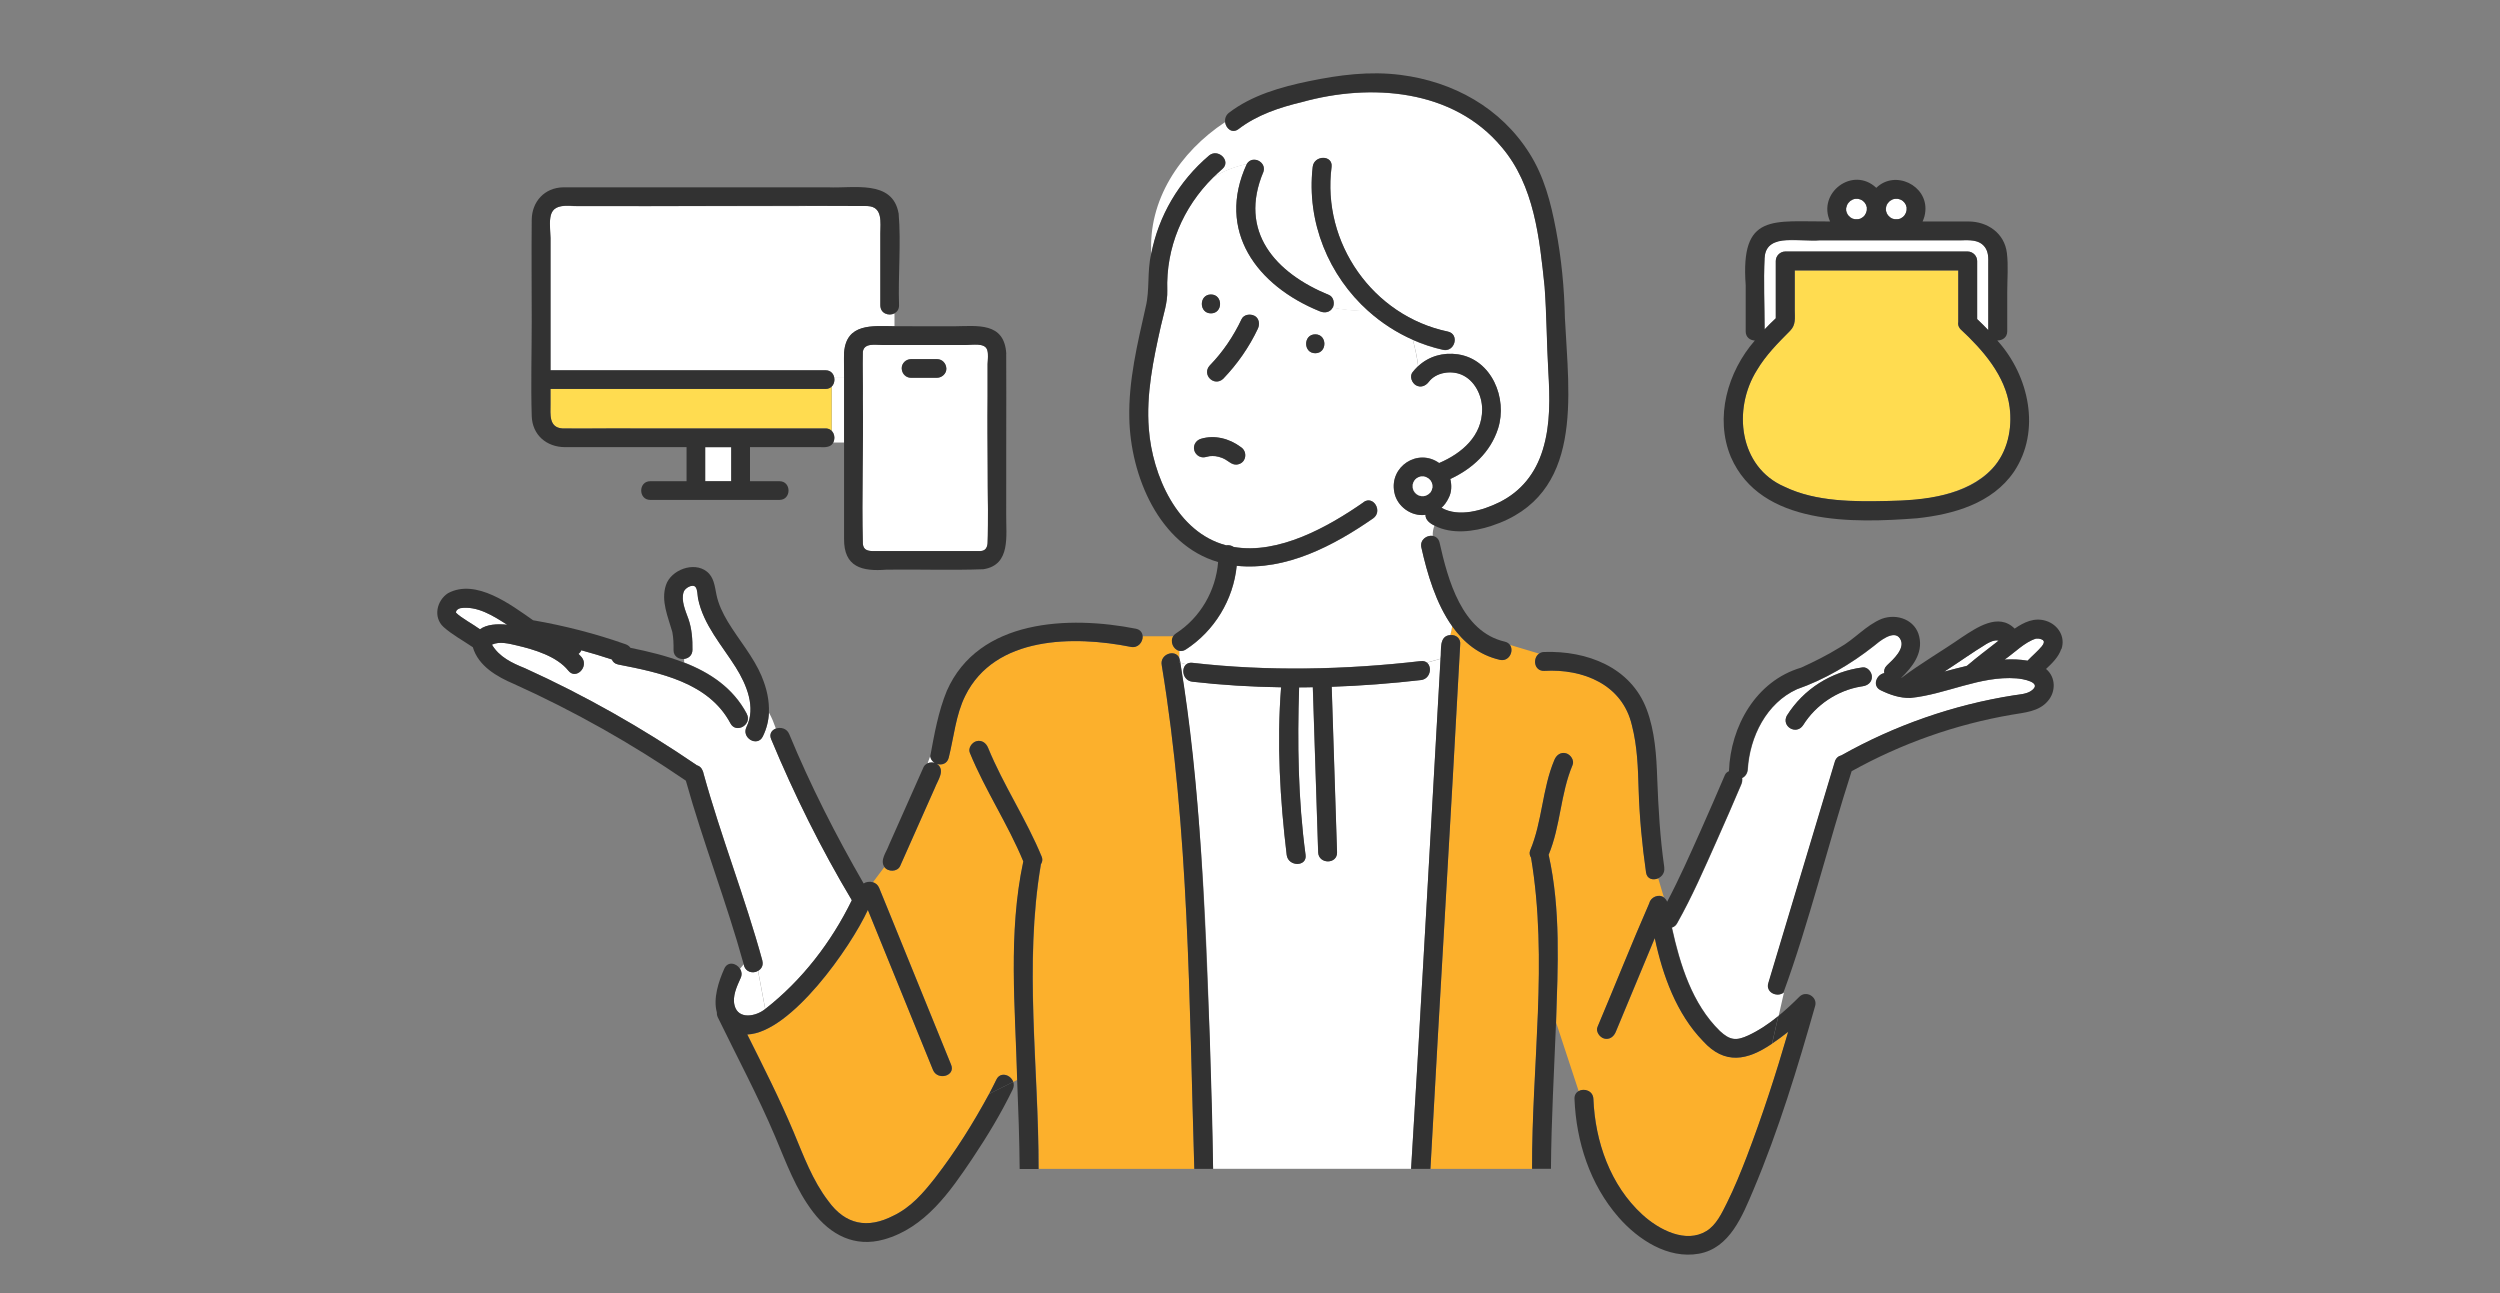 <?xml version="1.0" encoding="UTF-8"?><svg id="a" xmlns="http://www.w3.org/2000/svg" width="290" height="150" viewBox="0 0 290 150"><rect x="0" y="0" width="290" height="150" fill="#808080" stroke="none"/><g><path d="M237.08,74.39c0-.05-.02-.06,0-.02,0,.01,0,.02,0,.02Z" style="fill:#fff;"/><path d="M237.09,74.43s0-.03,0-.04c0,0,0,0,0,0,0,.02,0,.04,0,.05Z" style="fill:#fff;"/><path d="M237.06,74.36s-.02-.04-.03-.05c.02,.03-.06-.05-.06-.07,0,0-.01,0-.04-.01,0,0-.11-.06-.14-.08-.06-.02-.22-.05-.28-.07-.05,0-.22,0-.28,0,0,0-.03,0-.06,0-1.31,.41-2.48,1.65-3.64,2.43,.9-.05,1.76-.03,2.67,.13,.54-.57,1.16-1.08,1.67-1.69,.14-.19,.19-.27,.22-.47,0,0,0-.02,0-.04,0-.03-.02-.06-.03-.08Z" style="fill:#fff;"/><path d="M58.83,72.47c-1.59-1.02-3.48-2.23-5.44-1.92-.25,.06-.53,.26-.49,.53,.61,.61,1.99,1.34,2.78,1.92,.79-.58,2-.65,3.16-.53Z" style="fill:#fff;"/><path d="M230.38,74.72c-1.65,1.01-3.22,2.14-4.84,3.18,.87-.23,1.75-.45,2.62-.67,1.2-1.01,2.44-1.97,3.68-2.93-.48-.12-1.04,.17-1.46,.41Z" style="fill:#fff;"/><path d="M85.91,113.45c-.43,.96-.98,2.1-.7,3.18,.43,1.68,2.5,1.27,3.55,.41l-.83-4.42c-.62,.37-1.52,.1-1.65-.77l-.43,.52c.19,.3,.25,.68,.07,1.08Z" style="fill:#fff;"/><path d="M207.33,119.77c-.56,.44-1.15,.88-1.76,1.29l-.29,1.26,.29-1.26c-2.85,1.95-5.49,2.48-8-.3-3.06-3.14-4.69-7.58-5.6-11.95-1.51,3.63-3.02,7.26-4.53,10.89-.23,.55-.72,.94-1.35,.76-.52-.14-.99-.8-.76-1.35,2.02-4.78,3.93-9.61,6.01-14.36,.15-.7,1.1-1.09,1.67-.66l-.66-2.21c-.57,.26-1.28,.1-1.4-.68-.46-3.19-.76-6.4-.86-9.62-.08-2.5-.15-5.02-.78-7.45-1.1-4.76-5.68-6.58-10.18-6.32-1.17,.04-1.36-1.45-.6-1.99l-3.37-1.01c.49,.7-.1,1.97-1.19,1.72-2.41-.56-4.17-2.01-5.51-3.88-.05,.34-.13,.68-.22,1.02,.63-.07,1.25,.38,1.14,1.15-1.1,20.25-2.34,40.51-3.45,60.77h11.8c-.05-12.01,1.88-24.17-.12-36.09-.16-.25-.22-.55-.11-.83,1.43-3.38,1.39-7.14,2.82-10.52,.22-.55,.72-.94,1.35-.76,.52,.14,.98,.8,.76,1.35-1.42,3.35-1.39,7.07-2.78,10.42,1.42,6.36,1.07,12.99,.86,19.46l2.62,7.96c.63-.35,1.67-.05,1.71,.91,.2,4.94,1.96,10.02,5.68,13.42,1.94,1.77,5.05,3.37,7.43,1.91,1.16-.71,1.79-2.09,2.39-3.28,.87-1.74,1.61-3.55,2.3-5.37,1.81-4.74,3.39-9.59,4.8-14.47-.04,.03-.07,.06-.1,.09Z" style="fill:#fcb02c;"/><path d="M108.41,88.49c-.27-.16-.47-.43-.51-.77l-.3,.82c.25-.11,.55-.12,.81-.05Z" style="fill:#fff;"/><path d="M86.63,82.81c.66,1.24-1.23,2.35-1.89,1.1-2.51-4.74-8.22-5.89-13.03-6.83-.39-.08-.62-.3-.72-.58-1.17-.39-2.36-.75-3.55-1.07-.07,.17-.18,.31-.33,.42,.13,.13,.26,.26,.38,.4,.87,1.09-.67,2.65-1.55,1.55-1.33-1.67-3.95-2.45-5.94-2.92-.92-.21-2.03-.52-2.93-.1,.85,1.43,2.32,2.13,3.82,2.73,6.97,3.16,13.64,6.94,19.95,11.26,.29,.08,.55,.29,.68,.65,.04,.09,.08,.19,.09,.29,2.02,7.32,4.83,14.4,6.83,21.72,.15,.56-.11,.98-.5,1.19l.83,4.42c4.28-3.34,7.67-7.76,10.05-12.62-3.57-5.97-6.69-12.27-9.36-18.69-.25-.6,.07-1.05,.54-1.22-.22-.62-.46-1.25-.8-1.84-.05,.93-.27,1.86-.71,2.75-.63,1.26-2.51,.15-1.89-1.1,1.13-2.27,0-4.94-1.24-6.92-1.61-2.57-3.76-4.93-4.38-7.99-.07-.37-.05-1.04-.29-1.33-.33-.4-1.23,.1-1.38,.57-.33,1,.22,2.21,.55,3.13,.4,1.14,.49,2.41,.47,3.6-.01,.64-.47,.99-.97,1.04v.42c3.01,1.17,5.69,2.95,7.28,5.95Z" style="fill:#fff;"/><path d="M165.36,59.7c-1.65,.25-3.33-.98-3.62-2.62-.59-2.98,2.73-5.14,5.2-3.38,2.65-1.13,5-3.15,4.99-6.23,0-1.61-.86-3.38-2.41-4.03-1.22-.51-2.95-.27-3.78,.84-.36,.47-.94,.72-1.5,.39-.47-.27-.75-1.02-.39-1.5,.2-.26,.42-.49,.65-.71-.12-1.04-.35-2.01-.61-3.05-1.9-.84-3.64-1.97-5.16-3.33-1.38-.03-2.75-.13-4.13-.41-.3,.59-.96,.69-1.52,.44-7.27-2.96-12.05-9.31-8.44-17.11-1.46,.34-2.78,.84-3.92,1.59-3.49,3.46-5.48,8.12-5.31,13.11,.05,1.37-.44,2.77-.74,4.1-.88,3.91-1.72,7.91-1.4,11.94,.41,5.38,3.28,12.02,8.97,13.51,.3-.05,.62,.02,.87,.19,5.21,.9,11-2.35,15.08-5.19,1.16-.81,2.25,1.09,1.1,1.89-4.57,3.17-10.1,6.08-15.82,5.5-.39,3.92-2.59,7.56-5.91,9.71-.27,.17-.53,.21-.77,.15v.8c.08,.17,.1,.38,.13,.57l.68,.19c.17-.14,.4-.21,.7-.18,8.75,1.01,17.77,.81,26.51-.2,.3-.03,.53,.04,.7,.18l1.59-.45c.13-.99-.23-2.65,1.14-2.75,.09-.34,.17-.68,.22-1.02-1.89-2.65-2.91-6.14-3.58-9.14-.2-.9,.63-1.45,1.32-1.35-.02-.39,.04-.8,.21-1.21-.51-.23-1.1-.67-1.05-1.26Zm-24.89-25.54c1.41,0,1.41,2.19,0,2.19s-1.41-2.19,0-2.19Zm3.84,19.2c-.27,.5-1.01,.7-1.5,.39-.33-.24-.67-.45-1.04-.62-.25-.1-.52-.17-.79-.21-.22-.02-.45-.02-.67,0-.15,.03-.3,.05-.44,.1-1.4,.32-1.96-1.66-.58-2.11,1.59-.48,3.32-.03,4.62,.95,.5,.36,.69,.93,.39,1.5Zm1.6-15.22c-1.01,2.14-2.38,4.1-4.02,5.81-1.05,.98-2.53-.48-1.55-1.55,1.52-1.56,2.75-3.39,3.68-5.36,.26-.55,1.01-.65,1.5-.39,.55,.29,.64,.98,.39,1.5Zm6.66,2.84c-1.41,0-1.41-2.19,0-2.19s1.41,2.19,0,2.19Z" style="fill:#fff;"/><path d="M140.25,18.06c1.07-.91,2.62,.63,1.55,1.55-.37,.32-.73,.65-1.07,1,1.14-.75,2.46-1.25,3.92-1.59,.66-1.02,2.28-.24,1.92,.91-2.94,6.94,1.36,11.76,7.62,14.32,.52,.22,.65,.98,.42,1.45,1.38,.29,2.75,.38,4.13,.41-4.59-4.11-7.19-10.3-6.46-16.74,.16-1.38,2.35-1.4,2.19,0-1.15,8.81,4.79,17.28,13.5,19.11,1.37,.31,.79,2.42-.58,2.11-1.22-.27-2.38-.66-3.49-1.15,.27,1.04,.5,2.01,.61,3.05,1.23-1.15,2.89-1.63,4.62-1.38,3.92,.59,5.77,5.11,4.65,8.61-.89,2.77-3.01,4.68-5.54,5.85,.18,.72,.16,1.51-.18,2.17-.21,.45-.48,.85-.84,1.17,1.99,1.15,4.78,.31,6.69-.63,2.56-1.26,4.23-3.37,5.06-6.1,.91-2.96,.82-6.07,.64-9.13-.19-3.26-.18-6.53-.43-9.79-.59-5.61-1.19-11.74-4.99-16.2-5.62-6.73-15.19-7.43-23.17-5.21-2.61,.62-5.2,1.48-7.35,3.13-.74,.57-1.46-.08-1.55-.82-5.28,3.48-8.97,9.09-8.56,15.34,.85-4.45,3.22-8.47,6.7-11.43Z" style="fill:#fff;"/><path d="M138.54,135.58c-.59-19.48-.6-39.15-3.78-58.42-.24-1.28,1.57-1.88,2.03-.84v-.8c-.67-.16-1.09-1.07-.67-1.71h-3.57c.03,.66-.52,1.4-1.37,1.23-6.61-1.32-15.78-1.28-19.21,5.67-1.11,2.21-1.33,4.82-1.92,7.19-.18,.71-.83,.89-1.37,.71,1.03,.71,.09,1.91-.23,2.77-1.35,3.03-2.69,6.06-4.04,9.09-.32,.69-1.42,.69-1.82,.1l-1.33,1.77c.31,.09,.58,.3,.73,.66,.35,.86,.7,1.71,1.05,2.57,2.43,5.98,4.87,11.96,7.3,17.95,.53,1.31-1.59,1.87-2.11,.58-2.52-6.18-5.03-12.37-7.55-18.55-1.99,4.34-8.94,14.25-13.99,14.45,1.86,3.73,3.75,7.45,5.36,11.28,1.15,2.74,2.21,5.65,4.04,8.04,1.99,2.76,4.56,3.24,7.55,1.7,2.06-1,3.47-2.64,4.86-4.41,2.36-3.04,4.4-6.32,6.24-9.71l-.66,.33,.66-.33c.29-.55,.58-1.11,.85-1.67,.47-.97,1.68-.55,1.95,.27l.47-.23c-.23-8.43-1.07-17.04,.71-25.35-1.79-4.33-4.42-8.25-6.2-12.59-.23-.55,.25-1.2,.76-1.35,.62-.17,1.12,.22,1.35,.76,1.79,4.36,4.45,8.31,6.24,12.68,.11,.28,.05,.58-.11,.83-1.98,11.67-.25,23.58-.27,35.34h18.06s0-.01,0-.02Z" style="fill:#fcb02c;"/><path d="M164.98,113.82c.71-12.47,1.42-24.93,2.13-37.4l-1.59,.45c.63,.5,.39,1.88-.7,2.01-3.42,.4-6.88,.66-10.35,.78,.21,6.4,.41,12.8,.62,19.2,.05,1.41-2.14,1.4-2.19,0-.21-6.38-.41-12.77-.62-19.15-.53,0-1.06,.01-1.59,.02-.21,6.48-.12,12.99,.75,19.44,.18,1.39-2.01,1.38-2.19,0-.77-6.44-1.15-12.98-.65-19.45-3.45-.05-6.9-.26-10.3-.65-1.09-.13-1.32-1.5-.7-2.01l-.68-.19c3.06,19.39,3.28,39.12,3.8,58.71h22.96c.46-7.26,.89-14.51,1.29-21.78Z" style="fill:#fff;"/><path d="M205.16,114.02c2.57-8.55,5.14-17.11,7.71-25.66,.13-.43,.43-.66,.76-.74,6.18-3.47,12.98-5.85,19.98-6.96,.64-.1,1.47-.14,2.02-.51,1.46-1-1.03-1.42-1.7-1.46-4.22-.32-8.18,1.87-12.29,2.27-1.23,.03-2.36-.36-3.45-.89-1.03-.5-.49-1.83,.42-1.99-.06-.3,.02-.62,.31-.9,.68-.66,2.22-2.01,1.51-3.11-.72-1.1-2.47,.39-3.06,.88-2.65,2.09-5.72,3.89-8.9,5-3.54,1.61-5.47,5.5-5.71,9.3-.03,.44-.27,.82-.65,1,.04,.25,0,.51-.11,.76-.92,2.16-1.86,4.31-2.81,6.45-1.45,3.25-2.88,6.55-4.63,9.65-.15,.27-.37,.42-.6,.49,.95,4.3,2.34,8.85,5.57,12,1.15,1.06,1.88,1.18,3.32,.5,1.23-.58,2.39-1.36,3.47-2.24l.62-2.73c-.72,.59-2.1,0-1.76-1.11Zm2.12-31.01c1.94-3.1,5.16-5.11,8.77-5.59,.59-.08,1.09,.56,1.09,1.09,0,.65-.51,1.02-1.09,1.09,.17-.02-.18,.03-.18,.03-2.72,.45-5.23,2.12-6.7,4.47-.78,1.21-2.57,.16-1.89-1.1Z" style="fill:#fff;"/><path d="M138.54,52.25c.18,.56,.76,.93,1.35,.76,.15-.04,.29-.07,.44-.1,.22-.02,.44-.02,.67,0,.27,.04,.53,.11,.79,.21,.63,.23,1.15,.95,1.88,.73,.93-.24,1.06-1.51,.26-2-1.31-.98-3.03-1.43-4.62-.95-.55,.16-.95,.78-.76,1.35Z" style="fill:#323232;"/><path d="M136.93,76.88c-.04-.19-.06-.4-.13-.57v.53l.13,.04Z" style="fill:#323232;"/><path d="M140.34,120.5c-.6-14.56-1.02-29.22-3.42-43.62l-.13-.04v0l-.93-.26,.93,.26v-.53c-.46-1.04-2.27-.45-2.03,.84,3.18,19.28,3.18,38.96,3.78,58.44h2.18c-.06-5.03-.21-10.06-.38-15.09Z" style="fill:#323232;"/><path d="M165.52,76.87l-3.12,.88,3.12-.88c-.17-.14-.4-.21-.7-.18-8.74,1.01-17.77,1.21-26.51,.2-.3-.03-.53,.04-.7,.18l1.62,.45-1.62-.45c-.63,.51-.39,1.88,.7,2.01,3.4,.39,6.85,.6,10.3,.65-.51,6.47-.13,13.01,.65,19.45,.18,1.38,2.37,1.39,2.19,0-.87-6.45-.96-12.96-.75-19.44,.53,0,1.06,0,1.59-.02,.21,6.38,.41,12.77,.62,19.15,.05,1.4,2.23,1.41,2.19,0-.21-6.4-.41-12.8-.62-19.2,3.47-.12,6.93-.39,10.35-.78,1.09-.13,1.33-1.5,.7-2.01Z" style="fill:#323232;"/><path d="M168.24,73.67c-.29,1.12-.67,2.25-.29,3.37-.37-1.12,0-2.25,.29-3.37-1.37,.1-1.01,1.76-1.14,2.75l.63-.18-.63,.18c-1.14,19.73-2.19,39.45-3.41,59.17h2.24c1.11-20.26,2.36-40.52,3.45-60.77,.11-.76-.51-1.23-1.14-1.15Z" style="fill:#323232;"/><path d="M120.85,99.42c-1.79-4.37-4.45-8.31-6.24-12.68-.22-.55-.73-.93-1.35-.76-.52,.14-.99,.8-.76,1.35,1.78,4.34,4.41,8.26,6.2,12.59-1.78,8.31-.93,16.92-.71,25.35l1.38-.69-1.38,.69c.14,3.44,.26,6.89,.29,10.33h2.19c.02-11.76-1.71-23.67,.27-35.34,.16-.25,.22-.55,.11-.83Z" style="fill:#323232;"/><path d="M179.98,117.02l.52,1.59c.21-6.47,.56-13.1-.86-19.46,1.4-3.36,1.36-7.07,2.78-10.42,.22-.55-.24-1.2-.76-1.35-.62-.17-1.12,.21-1.35,.76-1.43,3.38-1.39,7.14-2.82,10.52-.11,.28-.05,.58,.11,.83,2,11.92,.07,24.07,.12,36.09h2.19c.04-5.66,.37-11.32,.59-16.98l-.52-1.59Z" style="fill:#323232;"/><path d="M115.58,125.23c-.27,.56-.56,1.12-.85,1.67l2.8-1.4c-.27-.81-1.48-1.24-1.95-.27Z" style="fill:#323232;"/><path d="M117.53,125.5l-2.8,1.4c-1.84,3.39-3.88,6.66-6.24,9.71-1.39,1.77-2.79,3.42-4.86,4.41-2.98,1.54-5.56,1.06-7.55-1.7-1.83-2.38-2.89-5.29-4.04-8.04-1.61-3.83-3.5-7.56-5.36-11.28,5.06-.2,11.99-10.1,13.99-14.45,2.51,6.18,5.03,12.37,7.55,18.55,.52,1.29,2.64,.72,2.11-.58-2.43-5.98-4.87-11.96-7.3-17.95-.35-.86-.7-1.71-1.05-2.57-.15-.36-.42-.57-.73-.66l-1.68,2.24,1.68-2.24c-.37-.11-.78-.05-1.07,.14-3.22-5.58-6.17-11.37-8.63-17.32-.28-.69-1.02-.84-1.56-.64,.32,.92,.6,1.84,1.13,2.63-.53-.79-.81-1.7-1.13-2.63-.47,.18-.79,.62-.54,1.22,2.67,6.42,5.79,12.72,9.36,18.69-2.38,4.87-5.77,9.28-10.05,12.62l.42,2.23-.42-2.23c-1.05,.86-3.12,1.27-3.55-.41-.28-1.08,.27-2.22,.7-3.18,.18-.4,.12-.78-.07-1.08l-2.18,2.61,2.18-2.61c-.41-.66-1.42-.91-1.82-.02-.67,1.5-1.31,3.46-.87,5.07-.01,.18,.02,.37,.11,.57,2.23,4.59,4.67,9.14,6.66,13.85,1.27,3,2.4,6.14,4.4,8.75,2.04,2.67,4.84,4.12,8.21,3.18,4.78-1.34,7.66-5.51,10.29-9.43,1.71-2.56,3.32-5.22,4.66-7.99,.14-.3,.15-.59,.06-.84Z" style="fill:#323232;"/><path d="M88.37,78.48c-.98-2.32-2.64-4.21-3.93-6.34-.6-1-1.11-2.05-1.34-3.2-.19-.95-.29-2-1.11-2.64-1.51-1.2-4.16-.19-4.74,1.57-.61,1.84,.25,3.7,.74,5.44,.13,.69,.15,1.39,.14,2.09-.01,.76,.63,1.11,1.22,1.04v0c.5-.06,.96-.4,.97-1.04,.02-1.2-.07-2.47-.47-3.6-.33-.92-.88-2.13-.55-3.13,.15-.46,1.05-.97,1.38-.57,.24,.29,.22,.96,.29,1.33,.62,3.06,2.77,5.42,4.38,7.99,1.24,1.98,2.37,4.64,1.24,6.92-.62,1.26,1.26,2.37,1.89,1.1,.44-.89,.67-1.82,.71-2.75-.23-.4-.51-.78-.87-1.14,.36,.36,.64,.74,.87,1.14,.07-1.41-.25-2.84-.82-4.19Z" style="fill:#323232;"/><path d="M130.07,73.81h2.48c-.02-.4-.26-.77-.79-.88-7.73-1.52-18.25-1.14-21.93,7.21-.99,2.41-1.45,5.04-1.92,7.58l.26-.7-.26,.7c.04,.34,.24,.6,.51,.77-.26-.07-.56-.06-.81,.05l-.6,1.61,.6-1.61c-.2,.09-.37,.23-.47,.43-1.35,3.03-2.69,6.06-4.04,9.09-.27,.78-1.06,1.71-.51,2.51l1.28-1.7-1.28,1.7c.4,.59,1.5,.58,1.82-.1,1.35-3.03,2.69-6.06,4.04-9.09,.32-.86,1.26-2.05,.23-2.77,.54,.18,1.19,0,1.37-.71,.6-2.37,.82-4.98,1.92-7.19,3.43-6.95,12.6-6.99,19.21-5.67,.85,.17,1.4-.58,1.37-1.23h-2.48Z" style="fill:#323232;"/><path d="M88.43,111.43c-2.01-7.32-4.81-14.4-6.83-21.72-.01-.1-.05-.19-.09-.29-.13-.36-.38-.57-.68-.65-6.31-4.32-12.99-8.1-19.95-11.26-1.5-.6-2.97-1.3-3.82-2.73,.9-.42,2.01-.11,2.93,.1,1.99,.47,4.61,1.25,5.94,2.92,.87,1.1,2.41-.45,1.55-1.55-.11-.14-.25-.27-.38-.4,.15-.11,.26-.25,.33-.42,1.19,.33,2.38,.68,3.55,1.07,.1,.27,.33,.5,.72,.58,4.81,.94,10.52,2.09,13.03,6.83,.66,1.24,2.55,.14,1.89-1.1-1.59-3.01-4.27-4.78-7.28-5.95v0c-1.99-.78-4.13-1.29-6.2-1.71-.14-.19-.34-.34-.58-.42-3.49-1.23-7.08-2.15-10.72-2.78-2.58-1.8-6.62-4.88-9.87-3.14-1.31,.85-1.75,2.79-.52,3.92,1.01,.91,2.28,1.58,3.4,2.35,.64,2.18,2.79,3.42,4.77,4.26,6.96,3.14,13.64,6.91,19.94,11.22,2,7.17,4.73,14.12,6.71,21.3l.45-.54-.45,.54c.14,.87,1.03,1.14,1.65,.77l-.59-3.15,.59,3.15c.39-.22,.65-.64,.5-1.19Zm-32.75-38.43c-.79-.58-2.17-1.31-2.78-1.92-.04-.27,.24-.47,.49-.53,1.96-.31,3.85,.9,5.44,1.92-1.16-.12-2.36-.05-3.16,.53Z" style="fill:#323232;"/><path d="M217.14,78.51c0-.53-.5-1.17-1.09-1.09-3.6,.48-6.83,2.49-8.77,5.59-.68,1.26,1.11,2.32,1.89,1.1,1.47-2.35,3.98-4.02,6.7-4.47,0,0,.35-.05,.18-.03,.59-.08,1.09-.45,1.09-1.09Z" style="fill:#323232;"/><path d="M193.06,100.63c-.49-3.42-.69-6.85-.82-10.3-.09-2.67-.27-5.51-1.22-8.03-1.85-4.93-6.96-6.84-11.9-6.67-.24,0-.44,.08-.6,.2l2.53,.76-2.53-.76c-.76,.54-.57,2.03,.6,1.99,4.5-.26,9.08,1.57,10.18,6.32,.63,2.43,.71,4.95,.78,7.45,.1,3.22,.4,6.43,.86,9.62,.11,.78,.83,.93,1.4,.68l-.73-2.42,.73,2.42c.44-.2,.8-.65,.71-1.26Z" style="fill:#323232;"/><path d="M239.13,75.29c.49-1.43-.4-2.83-1.79-3.27-1.36-.43-2.56,.16-3.64,.9-1.88-1.89-4.42-.11-6.16,1.03-2.29,1.59-4.75,3-6.96,4.68-.01,0-.02,0-.04,0,1.3-1.27,2.53-2.82,2.1-4.75-.43-1.97-2.56-2.75-4.35-2.1-1.86,.76-3.17,2.39-4.92,3.35-1.43,.88-2.93,1.63-4.45,2.32-5.22,1.54-8.18,6.8-8.36,12.01-.21,.09-.38,.23-.47,.44-.92,2.16-1.86,4.31-2.81,6.45-1.24,2.77-2.47,5.56-3.89,8.25-.09-.21-.22-.38-.4-.5l.45,1.49-.45-1.49c-.56-.43-1.51-.04-1.67,.66-2.08,4.75-3.99,9.58-6.01,14.36-.23,.55,.25,1.2,.76,1.35,.63,.17,1.12-.22,1.35-.76,1.51-3.63,3.02-7.26,4.53-10.89,.92,4.37,2.55,8.81,5.6,11.95,2.51,2.78,5.15,2.25,8,.3l.73-3.21c-1.08,.88-2.24,1.67-3.47,2.24-1.45,.68-2.17,.56-3.32-.5-3.22-3.15-4.62-7.7-5.57-12,.23-.07,.45-.22,.6-.49,1.75-3.1,3.18-6.4,4.63-9.65,.96-2.14,1.9-4.29,2.81-6.45,.11-.25,.15-.52,.11-.76,.38-.17,.62-.56,.65-1,.24-3.8,2.17-7.69,5.71-9.3,3.18-1.11,6.25-2.91,8.9-5,.59-.49,2.35-1.99,3.06-.88,.72,1.11-.82,2.46-1.51,3.11-.29,.28-.37,.6-.31,.9-.91,.16-1.44,1.49-.42,1.99,1.09,.53,2.22,.92,3.45,.89,4.11-.41,8.08-2.59,12.29-2.27,.67,.04,3.16,.46,1.7,1.46-.55,.37-1.38,.41-2.02,.51-7,1.1-13.8,3.48-19.98,6.96-.34,.08-.63,.31-.76,.74-2.25,7.48-4.5,14.96-6.74,22.44-.32,1.08-.65,2.15-.97,3.23-.34,1.12,1.04,1.7,1.76,1.11l.82-3.62-.82,3.62c2.92-7.93,5.25-17.44,7.91-25.68,5.77-3.21,12.05-5.43,18.56-6.55,1.49-.26,3.15-.35,4.2-1.59,.95-1.09,.93-2.78-.21-3.72,.72-.67,1.45-1.39,1.76-2.3Zm-2.05-.86s0-.03,0-.05c0,0,0,0,0,0,0,.02,0,.03,0,.04Zm0-.05s0,0,0,0c0,0,0-.01,0-.02,0-.03,0-.04,0,.02Zm-7.05,1.34c-.62,.5-1.26,.99-1.87,1.52-.88,.21-1.75,.43-2.62,.67,1.62-1.04,3.2-2.18,4.84-3.18,.41-.24,.98-.53,1.46-.41-.61,.47-1.21,.94-1.81,1.41Zm6.84-.77c-.51,.61-1.13,1.12-1.67,1.69-.91-.15-1.77-.18-2.67-.13,1.15-.79,2.32-2.03,3.64-2.43,.03,0,.06,0,.06,0,.05,0,.22,0,.28,0,.06,.02,.22,.05,.28,.07,.03,.02,.14,.08,.14,.08,.03,.01,.03,.01,.04,.01,0,.02,.07,.1,.06,.07,0,.01,.02,.04,.03,.05,0,.03,.02,.06,.03,.08,0,.01,0,.03,0,.04-.04,.21-.08,.29-.22,.47Z" style="fill:#323232;"/><path d="M207.33,119.77s.07-.06,.1-.09c-1.42,4.88-2.99,9.73-4.8,14.47-.7,1.82-1.44,3.63-2.3,5.37-.6,1.2-1.23,2.57-2.39,3.28-2.39,1.47-5.5-.14-7.43-1.91-3.72-3.4-5.48-8.48-5.68-13.42-.04-.96-1.07-1.26-1.71-.91l2.16,6.57-2.16-6.57c-.29,.16-.5,.47-.48,.91,.2,4.98,1.8,9.94,5.11,13.73,2.26,2.59,5.72,4.87,9.32,4.23,3.6-.64,5.06-4.43,6.33-7.41,2.92-6.92,5.11-14.12,7.16-21.34,.29-1.05-1.06-1.84-1.83-1.06-.76,.76-1.57,1.52-2.43,2.22l-.73,3.21c.61-.41,1.2-.85,1.76-1.29Z" style="fill:#323232;"/><path d="M175.16,74.82l-1.05-.31,1.05,.31c-.13-.18-.32-.33-.61-.39-4.98-1.15-6.59-7.17-7.56-11.49-.11-.47-.43-.71-.79-.77,.07,1.39,1.02,2.67,.63,4.22,.39-1.55-.56-2.84-.63-4.22-.69-.11-1.52,.45-1.32,1.35,.67,3.01,1.69,6.49,3.58,9.14,.03-.22,.05-.44,.05-.66,0,.22-.02,.44-.05,.66,1.33,1.87,3.1,3.32,5.51,3.88,1.09,.25,1.67-1.02,1.19-1.72Z" style="fill:#323232;"/><path d="M158.18,58.26c-4.08,2.85-9.87,6.1-15.08,5.19-.25-.17-.57-.24-.87-.19-5.69-1.49-8.56-8.12-8.97-13.51-.32-4.03,.52-8.03,1.4-11.94,.3-1.34,.78-2.73,.74-4.1-.17-5,1.82-9.65,5.31-13.11-.98,.65-1.83,1.49-2.49,2.6,.67-1.11,1.51-1.95,2.49-2.6,.35-.34,.7-.68,1.07-1,1.07-.91-.48-2.45-1.55-1.55-3.48,2.96-5.85,6.98-6.7,11.43,.08,1.25,.32,2.52,.75,3.81-.43-1.29-.67-2.56-.75-3.81-.48,2.02-.14,4.12-.63,6.13-.95,4.24-2,8.53-1.9,12.9,.13,6.63,3.41,14.68,10.3,16.69-.26,3.31-2.06,6.44-4.86,8.25-.15,.1-.26,.21-.34,.33h0c-.42,.64,0,1.55,.67,1.71v0c.23,.06,.5,.02,.77-.15,3.33-2.15,5.53-5.79,5.91-9.71,5.72,.58,11.25-2.33,15.82-5.5,1.15-.8,.05-2.7-1.1-1.89Z" style="fill:#323232;"/><path d="M152.57,40.97c1.41,0,1.41-2.19,0-2.19s-1.41,2.19,0,2.19Z" style="fill:#323232;"/><path d="M140.47,34.16c-1.41,0-1.41,2.19,0,2.19s1.41-2.19,0-2.19Z" style="fill:#323232;"/><path d="M152.25,34.98c.78,.31,1.57,.53,2.35,.69,.24-.46,.11-1.22-.42-1.45-6.26-2.56-10.56-7.37-7.62-14.32,.35-1.14-1.27-1.93-1.92-.91,.47-.11,.95-.21,1.44-.29-.49,.08-.97,.18-1.44,.29-3.61,7.8,1.17,14.16,8.44,17.11,.56,.24,1.22,.15,1.52-.44-.78-.16-1.57-.38-2.35-.69Z" style="fill:#323232;"/><path d="M167.96,38.46c-8.72-1.82-14.65-10.3-13.5-19.11,.16-1.4-2.03-1.38-2.19,0-.74,6.43,1.87,12.63,6.46,16.74,.64,.01,1.29,.02,1.93,.02-.64,0-1.29,0-1.93-.02,1.52,1.36,3.25,2.49,5.16,3.33-.13-.52-.28-1.06-.42-1.63,.14,.57,.29,1.11,.42,1.63,1.11,.49,2.28,.88,3.49,1.15,1.37,.31,1.96-1.8,.58-2.11Z" style="fill:#323232;"/><path d="M181.53,36.9c-.07-3.47-.4-6.92-1.05-10.32-.59-3.1-1.36-6.1-3.06-8.79-3.33-5.29-8.83-8.32-14.95-9.1-3.6-.46-7.12,0-10.65,.73-3.23,.67-6.6,1.62-9.26,3.66-.37,.29-.49,.69-.45,1.07,.56-.37,1.14-.72,1.73-1.04-.59,.32-1.17,.67-1.73,1.04,.09,.74,.81,1.38,1.55,.82,2.15-1.64,4.75-2.51,7.35-3.13,7.97-2.22,17.55-1.53,23.17,5.21,3.81,4.45,4.4,10.59,4.99,16.2,.24,3.26,.24,6.53,.43,9.79,.18,3.06,.27,6.17-.64,9.13-.84,2.73-2.5,4.84-5.06,6.1-1.9,.94-4.7,1.77-6.69,.63,.36-.33,.63-.73,.84-1.17,.34-.65,.36-1.45,.18-2.17,2.52-1.17,4.65-3.08,5.54-5.85,1.12-3.5-.73-8.02-4.65-8.61-1.72-.26-3.39,.23-4.62,1.38,.05,.48,.09,.97,.09,1.49,0-.52-.03-1.01-.09-1.49-.23,.22-.45,.45-.65,.71-.36,.47-.08,1.22,.39,1.5,.56,.33,1.14,.08,1.5-.39,.83-1.1,2.56-1.35,3.78-.84,1.55,.65,2.4,2.41,2.41,4.03,0,3.08-2.34,5.1-4.99,6.23-2.47-1.76-5.79,.4-5.2,3.38,.29,1.63,1.98,2.86,3.62,2.62-.05,.58,.54,1.03,1.05,1.26,.1-.24,.23-.48,.42-.73-.19,.25-.32,.49-.42,.73,2,1.03,4.55,.7,6.6,.02,10.81-3.53,8.96-15.1,8.52-24.07Zm-15.38,19.52s0,.08,0,.12c-.02,.1-.05,.19-.08,.29-.05,.11-.09,.18-.14,.27-.09,.1-.19,.19-.29,.28,.03-.04,.05-.05,.07-.07-.05,.04-.1,.07-.16,.1,.03,0-.07,.05-.11,.06-.02,0-.03,.02-.05,.03,.02-.01,.02-.01,.04-.02-.09,.03-.18,.06-.28,.08-.1,0-.19,0-.29,0-.09-.02-.18-.04-.27-.07,.02,.01,.03,.02,.05,.03-.12-.06-.27-.12-.37-.22,.02,.02,.05,.05,.1,.1-.1-.09-.21-.17-.29-.28-.05-.08-.11-.16-.15-.25-.04-.1-.06-.2-.08-.3,0-.07,0-.14,0-.21,0-.01,0-.06,0-.11,0-.02,0-.05,0-.07,0,.03,0,.04,0,.06,.02-.09,.05-.18,.08-.27,.04-.09,.09-.16,.14-.24,.07-.08,.13-.14,.21-.21,.08-.06,.16-.1,.24-.14,.1-.04,.2-.07,.31-.09,.1,0,.2,0,.3,0,.09,.02,.17,.04,.25,.07-.02-.01-.03-.01-.05-.03,.03,.02,.05,.03,.08,.04,0,0-.02,0-.03-.01,.08,.05,.1,.06,.08,.04,.09,.04,.16,.08,.24,.14,.05,.04,.09,.09,.13,.13,0,0,.04,.03,.07,.07,.02,.02,.03,.04,.05,.06-.02-.02-.03-.03-.04-.04,.05,.07,.09,.15,.13,.23,.03,.07,.04,.14,.06,.21,0-.08,.03,.06,.02,.1,0,.02,0,.04,.01,.06,0-.02,0-.03-.01-.05,0,.05,0,.1,0,.15Z" style="fill:#323232;"/><path d="M145.52,36.63c-.49-.26-1.24-.16-1.5,.39-.93,1.97-2.16,3.8-3.68,5.36-.98,1.06,.5,2.52,1.55,1.55,1.64-1.7,3.01-3.67,4.02-5.81,.24-.52,.16-1.2-.39-1.5Z" style="fill:#323232;"/><path d="M166.09,56s-.01-.03-.02-.05c-.04-.08-.08-.16-.13-.23-.05-.05-.08-.08-.08-.08-.04-.05-.08-.09-.13-.13-.08-.06-.15-.1-.24-.14,.02,.02,0,0-.08-.04-.08-.03-.17-.05-.25-.07-.1,0-.2-.01-.3,0-.11,.02-.21,.05-.31,.09-.09,.04-.17,.09-.24,.14-.09,.07-.14,.13-.21,.21-.05,.08-.1,.16-.14,.24-.03,.09-.06,.18-.08,.27,0,.1,0,.14,0,.13,0,.07,0,.14,0,.21,.03,.11,.04,.2,.08,.3,.04,.09,.1,.17,.15,.25,.08,.11,.19,.19,.29,.28-.07-.06-.09-.08-.12-.11,.1,.11,.26,.17,.38,.24-.03-.02-.04-.02-.05-.03-.09-.03-.15-.09,0,0,.09,.03,.18,.05,.27,.07,.1,0,.19,0,.29,0,.1-.02,.19-.04,.28-.08,.07-.04,.11-.06,.12-.06,.06-.03,.11-.06,.16-.1,.07-.07,.05-.05,0,0-.02,.02-.03,.03-.07,.07,.1-.09,.2-.18,.29-.28,.06-.08,.09-.16,.14-.27,.03-.09,.06-.19,.08-.29,0-.09,0-.18,0-.27-.01-.05-.02-.09-.03-.11-.01-.05-.02-.11-.04-.16Z" style="fill:#fff;"/><path d="M163.85,56.34s0-.08,0-.11c-.01,.05,0,.1,0,.11Z" style="fill:#fff;"/><path d="M163.86,56.21s0-.03,0-.06c0,.02,0,.05,0,.07,0,0,0,0,0-.01Z" style="fill:#fff;"/><path d="M165.86,55.64s.04,.05,.07,.07c-.03-.04-.06-.07-.07-.07Z" style="fill:#fff;"/><path d="M165.36,55.29s.03,.02,.05,.03c.01,0,.02,0,.03,.01-.03-.01-.06-.03-.08-.04Z" style="fill:#fff;"/><path d="M165.94,55.72s.02,.02,.04,.04c-.02-.02-.04-.04-.05-.06,0,0,0,0,.01,.01,0,0,0,0,0,0Z" style="fill:#fff;"/><path d="M165.94,55.72s0,0-.01-.01c-.02-.02-.04-.05-.07-.07,0,0,.02,.03,.08,.08,0,0,0,0,0,0Z" style="fill:#323232;"/><path d="M163.86,56.22s0,0,0,0c0,.04,0,.08,0,.11,0,.01,0-.03,0-.13,0,0,0,0,0,0Z" style="fill:#323232;"/></g><g><path d="M81.81,55.83h3.02v-3.95h-3.02v3.95Z" style="fill:#fff;"/><path d="M96.48,44.83v5.16c.34,.34,.39,.92,.17,1.34h1.27v-7.51h-1.15c.06,.36-.03,.75-.29,1.01Z" style="fill:#fff;"/><path d="M102.12,35.44v-8.34c0-1.26,.32-3.1-1.46-3.19-2.72-.14-5.48,0-8.19,0h-25.87c-.8,0-1.93-.19-2.47,.54-.55,.74-.27,2.33-.27,3.17v15.34h31.9c.61,0,.94,.41,1.02,.88h1.15c.01-.98-.03-1.97,0-2.96,.26-3.39,3.26-3.06,5.83-3.03v-1.49c-.64,.33-1.63,.03-1.63-.92Z" style="fill:#fff;"/><path d="M95.75,45.12h-31.9v1.8c0,1.13-.21,2.67,1.37,2.78,10.17,.01,20.35,0,30.52,0,.32,0,.56,.12,.73,.29v-5.16c-.17,.17-.42,.29-.73,.29Z" style="fill:#ffdc50;"/><path d="M104.23,24.72c-.71-3.91-5.26-2.85-8.15-2.99-10.25,0-20.5,0-30.75,0-2.16,.04-3.63,1.65-3.65,3.77-.04,3.92,0,7.84,0,11.75,0,3.66-.11,7.35,0,11.01,.07,2.2,1.71,3.59,3.84,3.61,4.71,0,9.41,0,14.12,0v3.95h-4.21c-1.4,0-1.4,2.17,0,2.17h14.99c1.4,0,1.4-2.17,0-2.17h-3.42v-3.95h8.16c.55,.04,1.28,0,1.5-.54h0c.36-.69-.04-1.66-.91-1.63-7.41,0-14.83,0-22.24,0-2.76-.03-5.52,.04-8.28,0-1.58-.11-1.37-1.65-1.37-2.78v-1.8h31.9c.73,.01,1.13-.65,1.02-1.29h0c-.08-.46-.41-.88-1.02-.88h-31.9v-15.34c-.11-2.49-.46-4.03,2.74-3.71,11.35,.05,22.72-.08,34.06,0,1.77,.09,1.46,1.93,1.46,3.19v8.34c0,.94,.99,1.25,1.63,.92v0c.31-.16,.54-.46,.54-.92-.12-3.56,.25-7.18-.05-10.71Zm-22.43,27.15h3.02v3.95h-3.02v-3.95Z" style="fill:#323232;"/><path d="M114.56,56.36v-14.14c.26-2.39-.38-2.32-2.51-2.2-2.77,0-5.54,0-8.31,0v0h-1.39c-.78,0-2.12-.27-2.26,.79-.05,1.81,.03,3.65,0,5.47,.08,5.59-.14,11.2,0,16.78,.08,.98,.94,.86,1.66,.86h12.02c.55-.03,.76-.43,.79-.91,.16-2.19,0-4.45,0-6.65Zm-5.87-12.53h-3.02c-1.42-.05-1.43-2.12,0-2.17h3.02c.61,0,1.06,.5,1.08,1.08,.03,.59-.52,1.08-1.08,1.08Z" style="fill:#fff;"/><path d="M116.73,41.04c-.22-3.71-3.35-3.22-6.12-3.19-2.29,0-4.58-.01-6.87-.01v2.18h8.31c.66,0,2.17-.28,2.46,.54,.17,.48,.05,1.17,.05,1.67v3.82c-.08,5.65,.13,11.32,0,16.96-.04,.49-.24,.88-.79,.91h-12.02c-.73,0-1.58,.12-1.66-.86-.14-5.58,.08-11.19,0-16.78,.03-1.82-.05-3.65,0-5.47,.14-1.07,1.48-.79,2.26-.79h1.39v-2.18c-2.56-.03-5.56-.36-5.83,3.03-.03,.98,.01,1.97,0,2.96h0v7.51h0v11.13c-.04,3.32,2.08,3.84,4.94,3.61,3.74-.05,7.5,.09,11.23-.05,3.2-.5,2.61-3.9,2.64-6.33-.02-6.22,.03-12.45,0-18.67Z" style="fill:#323232;"/><path d="M108.7,41.66h-3.02c-.57,0-1.11,.5-1.08,1.08,.03,.59,.48,1.08,1.08,1.08h3.02c.57,0,1.11-.5,1.08-1.08-.03-.59-.48-1.08-1.08-1.08Z" style="fill:#323232;"/></g><g><path d="M214.26,24.72s0-.03-.01-.04c0,.01,0,.02,.01,.04Z" style="fill:#fff;"/><path d="M214.29,24.81s0-.03-.01-.05c0-.02-.01-.03-.02-.04,.01,.03,.02,.06,.03,.09Z" style="fill:#fff;"/><path d="M214.43,25.03c.04,.06,.05,.05,.03,0-.02-.02-.04-.04-.06-.06,.01,.02,.02,.04,.04,.05Z" style="fill:#fff;"/><path d="M215.49,25.45s.09-.01,.13,0c-.02,0-.03,0-.05,0-.03,0-.06,.01-.08,.01Z" style="fill:#fff;"/><path d="M214.48,23.45s-.06,.04-.08,.08c.03-.02,.05-.05,.08-.08Z" style="fill:#fff;"/><path d="M214.37,24.95s.02,.02,.03,.02c0,0,0,0,0,0,0,0-.01-.01-.02-.02Z" style="fill:#fff;"/><path d="M214.17,24.12s0,0,0,0c0,.1,0,.19,0,.29h0c.02,.09,.04,.18,.08,.27,0-.04,0-.03,.03,.08,.03,.07,.08,.14,.12,.2,.03,.03,.06,.05,.07,.07,.06,.06,.11,.12,.16,.17,.06,.05,.13,.08,.21,.12,.02,0,.05,.02,.09,.05,.09,.03,.17,.05,.26,.07,.09,0,.19,.01,.28,0-.04,0-.02-.02,.1-.01,.09-.02,.18-.05,.27-.07,.13-.06,.23-.15,.35-.22-.03,.01-.04,.02-.05,.03-.07,.06-.13,.07,0,0,.07-.05,.12-.12,.18-.18,.05-.08,.1-.17,.15-.26,.05-.11,.06-.23,.1-.35,0-.05,0-.09,0-.14,0-.03,0-.06,0-.08,0,0-.01-.05,0-.11-.02-.1-.05-.19-.08-.28-.05-.09-.1-.18-.16-.26-.07-.07-.14-.14-.21-.21-.08-.06-.17-.11-.26-.15-.1-.03-.21-.06-.31-.09-.09,0-.19,0-.29,0-.11,.02-.23,.04-.32,.08-.08,.06-.18,.1-.26,.15-.08,.05-.12,.1-.17,.17,0,.01-.03,.05-.09,.09-.05,.07-.09,.15-.14,.23-.02,.08-.05,.15-.07,.23,.01-.03,.01-.02-.02,.11Z" style="fill:#fff;"/><path d="M214.18,24.03s-.02,.1-.03,.14c0-.02,0-.03,.01-.05,0-.03,0-.07,.02-.1Z" style="fill:#fff;"/><path d="M214.37,23.56s.01-.01,.02-.02c0,0,0,0,0,0,0,0-.02,.02-.03,.03Z" style="fill:#fff;"/><path d="M214.18,24.03s0-.01,0-.02c0,0,0,0,0,.02Z" style="fill:#fff;"/><path d="M216.56,24.1s0-.02,0-.03c0,.03,0,.06,0,.1,0,0,.02-.02,0-.07Z" style="fill:#fff;"/><path d="M216.55,24s0,.04,0,.06c0,0,0,0,0,.01,0-.02,0-.05,0-.07Z" style="fill:#fff;"/><path d="M214.86,25.35s.04,.01,.05,.02c-.03-.02-.05-.03-.08-.05-.03,0-.03,.01,.03,.03Z" style="fill:#fff;"/><path d="M215.49,25.45s-.01,0-.02,0c0,0,.01,0,.02,0Z" style="fill:#fff;"/><path d="M214.95,25.39s-.02-.01-.03-.02c0,0,0,0-.01,0,.01,0,.03,.01,.04,.02Z" style="fill:#fff;"/><path d="M219.05,25.03c.04,.06,.05,.05,.03,0-.02-.02-.04-.04-.06-.06,.01,.02,.02,.04,.04,.05Z" style="fill:#fff;"/><path d="M219.65,23.1s-.08,.02-.12,.04c-.08,.06-.18,.1-.26,.15-.08,.05-.12,.1-.17,.17,0,.01-.03,.05-.09,.09-.05,.07-.09,.15-.14,.23-.02,.08-.05,.15-.07,.23,.01-.03,.01-.02-.02,.11,0,0,0,0,0,0,0,.1,0,.19,0,.29t0,0c.02,.09,.04,.18,.08,.27,0-.04,0-.03,.03,.08,0,0,0,0,0,0,.04,.07,.07,.13,.12,.2,.03,.03,.06,.05,.07,.07,.06,.06,.11,.12,.16,.17,.06,.05,.13,.08,.21,.12,.02,0,.05,.02,.09,.05,.09,.03,.17,.05,.26,.07,.09,0,.19,.01,.28,0-.04,0-.02-.02,.1-.01,.09-.02,.18-.05,.27-.07,.13-.06,.23-.15,.35-.22-.03,.01-.04,.02-.05,.03-.07,.06-.13,.07,0,0,.07-.05,.12-.12,.18-.18,.05-.08,.1-.17,.15-.26,.05-.11,.06-.23,.1-.35,0-.05,0-.09,0-.14,0-.03,0-.06,0-.08,0,0-.01-.05,0-.11-.02-.1-.05-.19-.08-.28-.05-.09-.1-.18-.16-.26-.07-.07-.14-.14-.21-.21-.08-.06-.17-.11-.26-.15-.1-.03-.21-.06-.31-.09-.09,0-.19,0-.29,0-.05,.01-.17,.03-.21,.04Z" style="fill:#fff;"/><path d="M221.16,24s0,.04,0,.06c0,0,0,0,0,.01,0-.02,0-.05,0-.07Z" style="fill:#fff;"/><path d="M220.1,25.45s.09-.01,.13,0c-.02,0-.03,0-.05,0-.03,0-.06,.01-.08,.01Z" style="fill:#fff;"/><path d="M221.17,24.1s0-.02,0-.03c0,.03,0,.06,0,.1,0,0,.02-.02,0-.07Z" style="fill:#fff;"/><path d="M220.1,25.45s-.01,0-.02,0c0,0,.01,0,.02,0Z" style="fill:#fff;"/><path d="M219.56,25.39s-.02-.01-.03-.02c0,0,0,0-.01,0,.01,0,.03,.01,.04,.02Z" style="fill:#fff;"/><path d="M219.47,25.35s.04,.01,.05,.02c-.03-.02-.05-.03-.08-.05-.03,0-.03,.01,.03,.03Z" style="fill:#fff;"/><path d="M218.87,24.72s0-.03-.01-.04c0,.01,0,.02,.01,.04Z" style="fill:#fff;"/><path d="M218.98,23.56s.01-.01,.02-.02c0,0,0,0,0,0,0,0-.02,.02-.03,.03Z" style="fill:#fff;"/><path d="M218.8,24.03s0-.01,0-.02c0,0,0,0,0,.02Z" style="fill:#fff;"/><path d="M219.09,23.45s-.06,.04-.08,.08c.03-.02,.05-.05,.08-.08Z" style="fill:#fff;"/><path d="M218.98,24.95s.02,.02,.03,.02c0,0,0,0,0,0,0,0-.01-.01-.02-.02Z" style="fill:#fff;"/><path d="M218.79,24.04s-.01,.08-.02,.12c0-.02,0-.03,.01-.05,0-.03,.01-.07,.02-.1,0,0,0,.01,0,.02Z" style="fill:#fff;"/><path d="M218.9,24.81s0-.03-.01-.05c0-.02-.01-.03-.02-.04,.01,.03,.02,.06,.03,.09Z" style="fill:#fff;"/><path d="M221.17,24.17s0-.06,0-.1c0,0,0,0,0-.01,0,.07,0,.11,0,.11Z" style="fill:#323232;"/><path d="M219.01,24.97s0,0,0,0c.02,.02,.04,.04,.06,.06-.01-.02-.03-.04-.07-.07Z" style="fill:#323232;"/><path d="M220.08,25.45s.01,0,.02,0c.02,0,.06,0,.08-.01-.12,0-.14,.01-.1,.01Z" style="fill:#323232;"/><path d="M219.09,23.45s-.05,.06-.08,.08c0,0,0,0,0,0,.06-.04,.08-.07,.09-.09Z" style="fill:#323232;"/><path d="M219.53,25.37s0,0,.01,0c-.04-.03-.07-.05-.09-.05,.03,.01,.06,.03,.08,.05Z" style="fill:#323232;"/><path d="M218.86,24.68s.01,.05,.03,.08c-.02-.11-.04-.12-.03-.08Z" style="fill:#323232;"/><path d="M220.74,25.18c-.13,.07-.07,.06,0,0h0Z" style="fill:#323232;"/><path d="M218.8,24.01s0,.01,0,.02c0,.03-.01,.06-.02,.1,.03-.13,.03-.14,.02-.11Z" style="fill:#323232;"/><path d="M216.13,25.18c-.13,.07-.07,.06,0,0h0Z" style="fill:#323232;"/><path d="M215.47,25.45s.01,0,.02,0c.02,0,.06,0,.08-.01-.12,0-.14,.01-.1,.01Z" style="fill:#323232;"/><path d="M214.91,25.37s0,0,.01,0c-.04-.03-.07-.05-.09-.05,.03,.01,.06,.03,.08,.05Z" style="fill:#323232;"/><path d="M216.56,24.17s0-.06,0-.1c0,0,0,0,0-.01,0,.07,0,.11,0,.11Z" style="fill:#323232;"/><path d="M214.25,24.68s.02,.05,.03,.08c-.02-.11-.04-.12-.03-.08Z" style="fill:#323232;"/><path d="M214.19,24.01s0,.01,0,.02c0,.03-.01,.06-.02,.1,.03-.13,.03-.14,.02-.11Z" style="fill:#323232;"/><path d="M214.48,23.45s-.05,.06-.08,.08c0,0,0,0,0,0,.06-.04,.08-.07,.09-.09Z" style="fill:#323232;"/><path d="M214.39,24.97s0,0,0,0c.02,.02,.04,.04,.06,.06-.01-.02-.03-.04-.07-.07Z" style="fill:#323232;"/><path d="M205.99,36.92v-6.65c0-.59,.5-1.1,1.1-1.1h21.16c.59,0,1.1,.5,1.1,1.1v6.74c.44,.41,.87,.84,1.29,1.28v-7.69c.18-2.33-1.11-2.88-3.2-2.73-6.72,0-13.44,0-20.16,0-1.31,0-2.5,.47-2.58,2-.14,2.76,0,5.56,0,8.32,.42-.44,.85-.87,1.3-1.29Z" style="fill:#fff;"/><path d="M233.12,47.24c-.48-3.67-3.11-6.65-5.72-9.07-.01-.02-.03-.03-.04-.05-.2-.25-.25-.53-.2-.78v-5.97h-18.97v4.59c0,.92,.16,1.71-.54,2.41-1.43,1.44-2.81,2.82-3.85,4.57-2.84,4.53-2.08,11.25,3.22,13.53,3.66,1.76,8.09,1.73,12.07,1.64,7.03,.05,15.02-2.23,14.03-10.87Z" style="fill:#ffdc50;"/><path d="M231.71,39.49c.56,.01,1.13-.34,1.13-1.06v-4.56c0-1.48,.14-3.04-.04-4.52-.28-2.3-2.24-3.65-4.45-3.66-1.77,0-3.55,0-5.33,0,.18-.38,.29-.79,.32-1.2,.27-3-3.53-4.82-5.69-2.7-2.7-2.56-6.88,.57-5.36,3.9-6.63,.04-10.41-1.05-9.79,7.38,0,1.79,0,3.58,0,5.37,0,.69,.52,1.04,1.06,1.06-3.16,3.63-4.68,8.93-2.78,13.51,3.48,7.99,14.23,7.67,21.6,7.11,4.21-.45,8.73-1.72,11.24-5.4,3.17-4.74,1.75-11.15-1.92-15.21Zm-12.62,18.62c-3.98,.09-8.41,.12-12.07-1.64-5.3-2.28-6.06-9-3.22-13.53,1.04-1.75,2.43-3.14,3.85-4.57,.69-.7,.54-1.49,.54-2.41v-4.59h18.97v5.97c-.05,.26,0,.53,.2,.78,.01,.02,.03,.03,.04,.05,2.61,2.42,5.24,5.4,5.72,9.07,.33,2.48-.27,5.25-2,7.12-2.96,3.19-7.93,3.66-12.03,3.75Zm-14.39-28.23c.16-2.96,4.38-1.76,6.37-2,5.46,0,10.91,0,16.37,0,.99,0,2.09-.14,2.78,.75,.46,.59,.42,1.28,.42,1.98v7.69c-.42-.44-.85-.87-1.29-1.28v-6.74c0-.59-.5-1.1-1.1-1.1h-21.16c-.59,0-1.1,.5-1.1,1.1v6.65c-.44,.41-.88,.84-1.3,1.29,0-2.77-.13-5.56,0-8.32Zm15.44-6.82c.11,.03,.21,.05,.31,.09,.09,.05,.18,.09,.26,.15,.07,.07,.14,.14,.21,.21,.06,.08,.11,.17,.16,.26,.03,.09,.05,.19,.08,.28,0-.02,0-.03,0-.06,0,.02,0,.05,0,.07,.01,.03,.02,.11,0,.1,0,.03,0,.06,0,.08,0,.05,0,.09,0,.14-.03,.12-.04,.24-.1,.35-.05,.09-.1,.17-.15,.26-.06,.06-.11,.13-.18,.18,.02-.01,.03-.02,.05-.03-.12,.07-.23,.16-.35,.22-.09,.03-.18,.05-.27,.07,.02,0,.03,0,.05,0-.04,0-.09,0-.13,0,0,0-.01,0-.02,0-.1,0-.19,0-.28,0-.09-.02-.18-.04-.26-.07,.01,0,.02,.01,.03,.02-.01,0-.03-.02-.04-.02-.03,0-.15-.05-.08-.05-.08-.03-.14-.07-.21-.12-.05-.05-.1-.11-.16-.17,.04,.09-.05-.03-.06-.06,0,0-.02-.02-.03-.02,.01,0,.01,.01,.02,.02-.04-.06-.08-.13-.12-.2,0,0,0,0,0,0,0,.02,0,.02,.01,.05,0-.04-.03-.09-.04-.13-.04-.09-.06-.18-.08-.27t0,0c0-.1,0-.19,0-.29,0,0,0,0,0,0,0,.01,0,.03-.01,.05,.01-.05,.01-.1,.03-.14,0,0,0-.01,0-.02,.02-.08,.04-.16,.07-.23,.04-.08,.08-.16,.14-.23,0,0-.01,.01-.02,.02,0,0,.02-.02,.03-.03,.02-.04,.09-.12,.08-.08,.06-.07,.1-.12,.17-.17,.08-.05,.19-.09,.26-.15,.1-.04,.21-.06,.32-.08,.1,0,.19,0,.29,0Zm-5.96,.99s0-.01,0-.02c0,0,0-.01,0-.02,.02-.08,.04-.16,.07-.23,.04-.08,.08-.16,.14-.23,0,0-.01,.01-.02,.02,0,0,.02-.02,.03-.03,.02-.04,.09-.12,.08-.08,.06-.07,.1-.12,.17-.17,.08-.05,.19-.09,.26-.15,.1-.04,.21-.06,.32-.08,.1,0,.19,0,.29,0,.11,.03,.21,.05,.31,.09,.09,.05,.18,.09,.26,.15,.07,.07,.14,.14,.21,.21,.06,.08,.11,.17,.16,.26,.03,.09,.05,.19,.08,.28,0-.02,0-.03,0-.06,0,.02,0,.05,0,.07,.01,.03,.02,.11,0,.1,0,.03,0,.06,0,.08,0,.05,0,.09,0,.14-.03,.12-.04,.24-.1,.35-.05,.09-.1,.17-.15,.26-.06,.06-.11,.13-.18,.18,.02-.01,.03-.02,.05-.03-.12,.07-.23,.16-.35,.22-.09,.03-.18,.05-.27,.07,.02,0,.03,0,.05,0-.04,0-.09,0-.13,0,0,0-.01,0-.02,0-.1,0-.19,0-.28,0-.09-.02-.18-.04-.26-.07,.01,0,.02,.01,.03,.02-.01,0-.03-.02-.04-.02-.04,0-.15-.05-.08-.05-.08-.03-.14-.07-.21-.12-.05-.05-.1-.11-.16-.17,.04,.09-.05-.03-.06-.06,0,0-.02-.02-.03-.02,.01,0,.01,.01,.02,.02-.04-.06-.09-.13-.12-.2,0,.02,0,.02,.01,.05,0-.04-.03-.09-.04-.13-.04-.09-.06-.18-.08-.27h0c0-.1,0-.19,0-.29,0,0,0,0,0,0,0,.02,0,.03-.01,.05,.01-.04,.01-.08,.02-.12Z" style="fill:#323232;"/></g><rect width="290" height="150" style="fill:none;"/></svg>